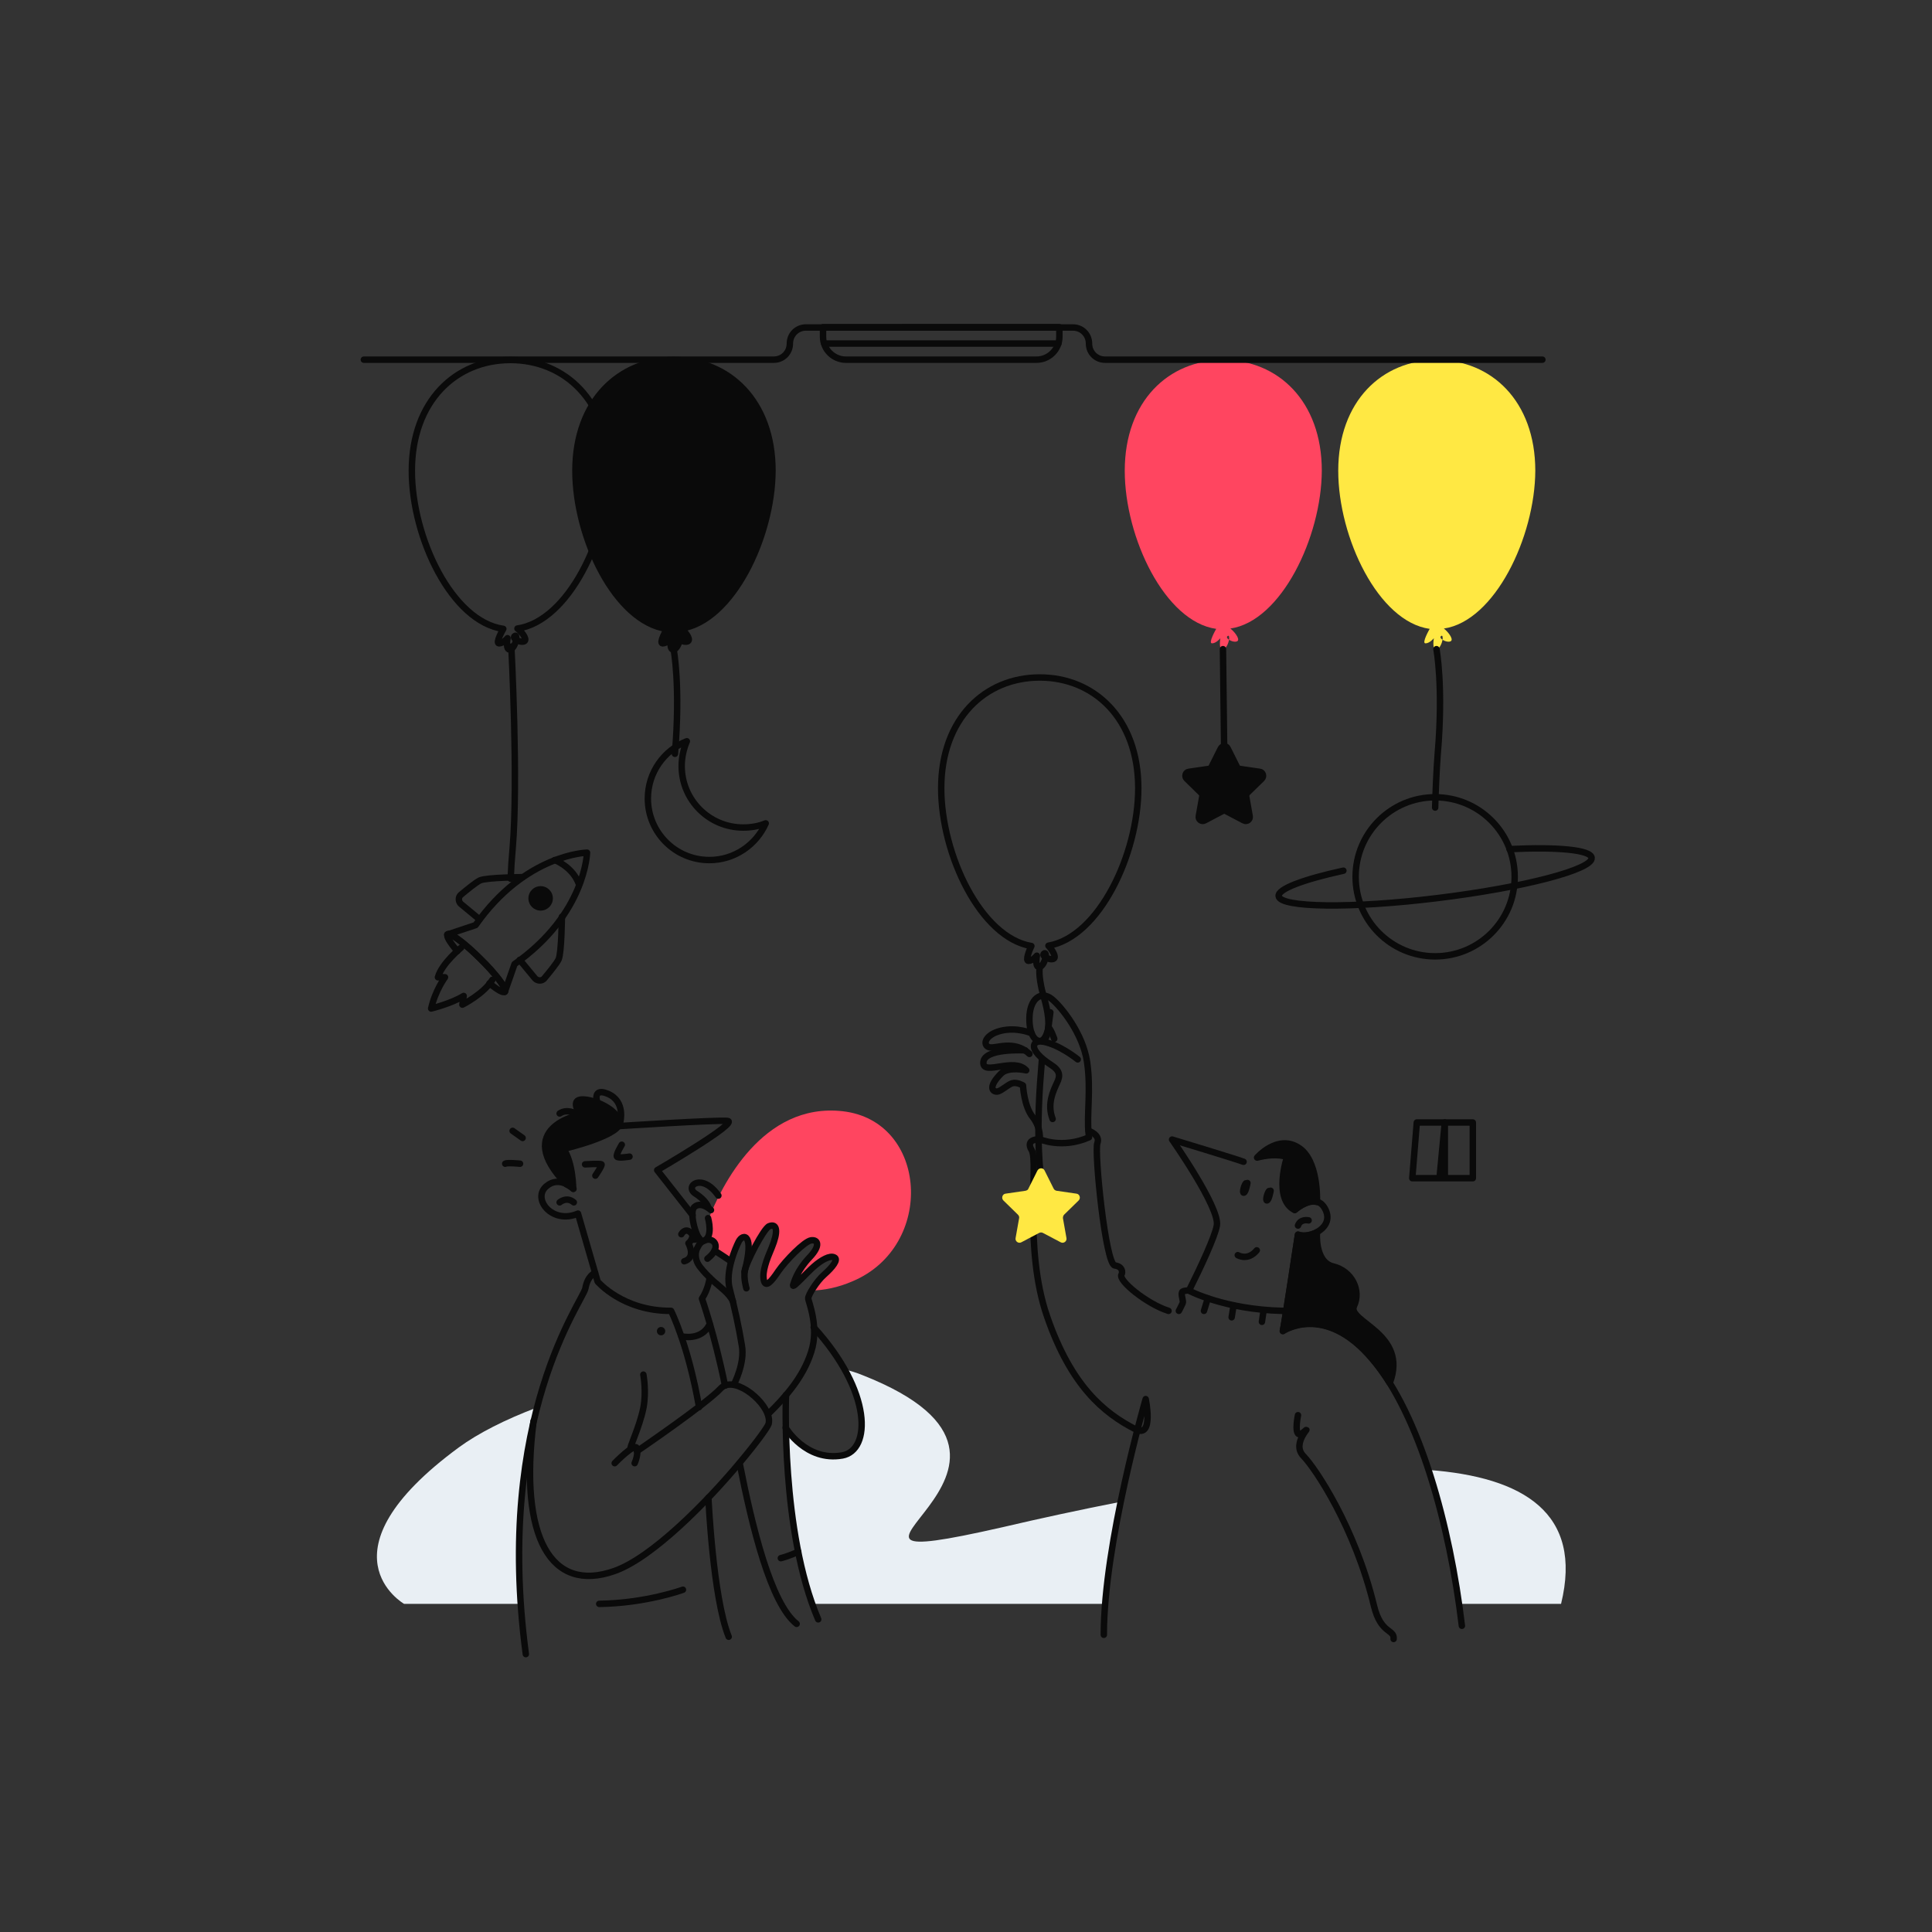 <svg xmlns="http://www.w3.org/2000/svg" xmlns:xlink="http://www.w3.org/1999/xlink" id="Illustration" x="0px" y="0px" viewBox="0 0 600 600" style="enable-background:new 0 0 600 600;" xml:space="preserve"><rect x="0" y="0" width="600" height="600" fill="#333333" stroke="none"/><style type="text/css">	.st0{fill:#E9EFF4;}	.st1{fill:#DAE7F2;}	.st2{fill:none;stroke:#0A0A0A;stroke-width:2;stroke-linecap:round;stroke-linejoin:round;stroke-miterlimit:10;}	.st3{fill:#0A0A0A;}	.st4{fill:#FF4560;}	.st5{fill:#FFE843;}	.st6{fill:#0A0A0A;stroke:#0A0A0A;stroke-width:2;stroke-linecap:round;stroke-linejoin:round;stroke-miterlimit:10;}	.st7{fill:#FFE843;stroke:#FFE843;stroke-width:2;stroke-linecap:round;stroke-linejoin:round;stroke-miterlimit:10;}	.st8{fill:none;stroke:#FFE843;stroke-width:2;stroke-linecap:round;stroke-linejoin:round;stroke-miterlimit:10;}	.st9{fill:#FFFFFF;stroke:#0A0A0A;stroke-width:2;stroke-linecap:round;stroke-linejoin:round;stroke-miterlimit:10;}	.st10{fill:none;stroke:#FF4560;stroke-width:2;stroke-linecap:round;stroke-linejoin:round;stroke-miterlimit:10;}	.st11{fill:#FFFFFF;}	.st12{fill:#FF4560;stroke:#FF4560;stroke-width:2;stroke-linecap:round;stroke-linejoin:round;stroke-miterlimit:10;}	.st13{fill:none;}</style><g>	<path class="st4" d="M261.7,345.1c-25-2.8-37.7,23.4-41.7,33.6c0.3,1.3,0.9,4.8-0.8,6.2c1.2,0.2,1.9,0.4,2.8,1.4  c0.9,1-0.6,1.2,0.4,2.4c0.7,0.8,3.8,2.7,4.6,3.2c0.7-2.9,1.9-5.3,2.4-6.4c1.4-2.6,4.7-2.5,2.1,8.2c1.2-3.5,5.8-12.4,7.4-13  c2.6-1,2.7,2,0.8,6.6c-1.6,4-3,7.5-2.5,10.1c0.5,2.5,2.3,0.6,4.5-2.7c2.2-3.2,8.1-9.3,10.2-9.6c2.1-0.3,3,1.6-0.4,5.2  c-3.9,4.2-4.8,7.5-5.2,8.7c-0.3,1.3,4.2-3.8,6.5-5.8c2.3-2,4.9-3.5,6.3-2.8s-0.6,3.1-3.1,5.3c-1.5,1.3-3.1,3.4-4,5.1  c3.9-0.1,8.2-0.9,12.8-2.9C290.6,387,288.2,348.1,261.7,345.1z"></path>	<path class="st0" d="M161.7,498.1h-36.2c0,0-27.6-15.8,17-48.6c6-4.4,14.5-8.7,24.3-12.4C162.7,452.4,159.9,472.6,161.7,498.1z"></path>	<path class="st0" d="M348,466.4c-2.1,10.2-4,21.5-4.8,31.7h-91c-1.8-5.1-3.2-10.6-4.3-16.1c-2.9-14.4-3.7-29.1-3.8-38.6  c0.3,0.4,6.5,10.6,17.6,8.6c6.9-1.2,8.7-12.4,0.7-26.7c1.9,0.5,3.6,1,5.3,1.7c73,28.6-32.2,64.5,43.6,47.3  C322.8,471.6,335.3,468.9,348,466.4z"></path>	<path class="st0" d="M484.8,498.1h-31.7c-2-14.1-5.2-28.6-9.5-41.6C473.1,458.7,491.7,469.9,484.8,498.1z"></path>	<g>		<path class="st2" d="M237.8,255.7c-3,6.7-9.7,11.4-17.5,11.4c-10.6,0-19.1-8.6-19.1-19.1c0-8.1,5-15,12.1-17.8   c-1,2.4-1.6,5-1.6,7.7c0,10.6,8.6,19.1,19.1,19.1C233.3,257,235.6,256.6,237.8,255.7z"></path>		<g>			<g>				<path class="st2" d="M160.7,195.2c1.1,0.8,3.1,3.2,2.2,3.9c-0.6,0.4-1.8,0.1-2.6-0.4c0.1-0.8,0-1.5-0.4-1.2     c-0.5,0.3-0.2,0.8,0.4,1.2c-0.2,1.1-0.9,2.7-1.8,3c-1.6,0.4-0.9-3.5-0.9-3.5s-1.3,1.6-2.6,1.6s1.3-4.5,1.3-4.5     c-15.9-2.2-28.4-28.3-28.4-49.1c0-21.7,13.7-34.4,30.6-34.4c16.9,0,30.6,12.7,30.6,34.4C189,166.8,176.5,192.9,160.7,195.2z"></path>				<path class="st2" d="M158.8,200.8c0,0,2.2,41.8,0.4,62.8c-0.3,3.3-0.5,6.4-0.6,9.3"></path>			</g>			<g>				<g>					<path class="st2" d="M156.9,307.7c0-1.3-3.2-5.5-7.7-9.9c-4.5-4.5-8.7-7.7-9.9-7.7l8.4-2.8c15.5-22.1,34.6-22.5,34.6-22.5      s-0.4,19.1-22.5,34.6L156.9,307.7z"></path>					<path class="st2" d="M162.3,272.4c0,0-11.1,0.1-13.2,1c-1.3,0.6-4.2,3-6,4.5c-0.8,0.7-0.8,2,0,2.8l5.8,4.8"></path>					<path class="st2" d="M174.5,284.7c0,0-0.1,11.1-1,13.2c-0.6,1.3-3,4.2-4.5,6c-0.7,0.8-2,0.8-2.8,0l-4.8-5.8"></path>					<circle class="st3" cx="167.9" cy="279" r="3.8"></circle>					<path class="st2" d="M152,305.4c2.5,2,4.3,3.1,4.8,2.6l0.1-0.3v0c0-1.3-3.2-5.5-7.7-9.9c-4.5-4.5-8.7-7.7-9.9-7.7h0l-0.3,0.1      c-0.5,0.5,0.8,2.5,3,5.2"></path>					<path class="st2" d="M138.9,290.2c0.1-0.1,0.2-0.1,0.3-0.1L138.9,290.2z"></path>					<path class="st2" d="M156.8,308l0.1-0.3C156.9,307.9,156.8,308,156.8,308z"></path>					<path class="st2" d="M172.3,267.1c0,0,5.6,2.1,7.5,7.5"></path>				</g>				<path class="st2" d="M143.2,294.3c0,0-6,4.9-7.2,9.2l2.2,0c0,0-3,4-4.3,9.7c0,0,6.2-1.5,10.1-3.9l-0.4,2.7c0,0,6.6-3.3,9.3-7.7"></path>			</g>			<g>				<path class="st2" d="M192.5,349.7c0,0,29.4-1.9,33.4-1.6s-21.8,15.3-21.8,15.3l11,14"></path>				<path class="st2" d="M178.1,369.2c0,0-4.3-4.2-8.3-0.9c-4.8,3.8,1.6,12.1,9.7,8.6l6.1,21.1c0,0,7.8,9.2,22.8,9.1     c0,0,5.3,10.4,8.7,29.9"></path>				<path class="st2" d="M173.8,373.4c0,0,2.2-1.9,4.4,0"></path>				<path class="st2" d="M184.8,395.3c0,0-2.3,0.8-3,4.8c-0.7,3.9-28.3,39.9-18.5,113.6"></path>				<path class="st2" d="M199.8,426.9c0,0,1,5.2,0,10.4c-1.3,6.3-4.6,12.7-3.9,12.6"></path>				<path class="st2" d="M190.9,454.4c0,0,6.4-6.6,6.9-4.6c0.5,2-0.7,4.6-0.7,4.6"></path>				<path class="st2" d="M165.7,441.3c-4.6,36.4,5.5,53.5,25.1,46.6c11.7-4.1,28.6-21.3,38.8-33.5c5.2-6.2,8.7-11,9.1-12.2     c1.3-5.1-8.6-14-13.6-11.9c-0.5,0.2-0.9,0.5-1.3,0.9c-4.3,4.7-26,19.5-26,19.5"></path>				<path class="st2" d="M227.9,430c0,0,3.5-6.6,2.5-12.1c-0.9-5.6-2.4-12.4-3.8-17.7c-1.4-5.3,1.8-12.6,2.8-14.6     c1.4-2.7,5-2.5,1.8,9.4"></path>				<path class="st2" d="M231.8,400.1c0,0-0.9-3-0.5-5.4c0.3-2.4,5.9-13.3,7.6-13.9c2.6-1,2.7,2,0.8,6.6c-1.7,4-3,7.5-2.5,10.1     s2.3,0.6,4.5-2.7c2.2-3.2,8.1-9.3,10.2-9.6c2.1-0.3,3,1.6-0.4,5.2c-3.9,4.1-4.8,7.5-5.2,8.7c-0.3,1.3,4.2-3.8,6.5-5.8     c2.3-2,4.9-3.5,6.3-2.8c1.4,0.6-0.6,3.1-3.1,5.3c-2.5,2.2-5,6.4-5,7.4c0,1,3.5,8.8,0.9,16.7c-2.5,7.9-8.1,14.1-13.4,19.3"></path>				<path class="st2" d="M227,391.7c-2-1.3-3.7-2.5-5.1-3.3"></path>				<path class="st2" d="M214.8,384.9c0,0,1.2,0.3,2.3-0.4"></path>				<path class="st2" d="M244.1,433.2c0,0-1.7,42.4,10,69.7"></path>				<path class="st2" d="M220.8,375.8c0,0-3-2.8-5.1-1c-1.9,1.5,0.7,11,2.6,10.6c3.4-0.8,1.6-7.1,1.6-7.1"></path>				<path class="st2" d="M227.6,404.1c-1.2-2.5-4-4.4-6-6.2c-2.2-2-3.1-3.1-4-4.2c-2-2.4-1.8-5-0.9-6.4c0.4-0.7,0.7-1.6,2.5-2.2     c2.4-0.8,5.2,2.1,0.5,5.8"></path>				<path class="st2" d="M211.6,383.3c0,0,1.1-2.1,2.8-0.6c1.7,1.5-0.6,3.4-0.6,3.4s2.5,4.5-1.3,5.6"></path>				<path class="st2" d="M181.7,361.6c0,0,4.8-0.3,5.1,0c0.3,0.3-1.9,3.5-1.9,3.5"></path>				<path class="st2" d="M193.1,355.5c0,0-1.9,3.1-1.5,3.7c0.3,0.6,3.9,0,3.9,0"></path>				<path class="st6" d="M175,356.8c3,4.3,3,12.4,3,12.4s-0.8-0.8-2.1-1.4c-17.1-17.6,4.3-21.6,4.3-21.6s-3-4.2,0-4.7     c3-0.5,10.7,2.3,12.2,6.6C193.9,352.4,175,356.8,175,356.8z"></path>				<path class="st2" d="M220.4,396.8c0,0-0.4,3.5-2.4,6.5c0,0,3.9,11,7.1,26.7c0,0.1,0,0.2,0.1,0.3"></path>				<path class="st2" d="M229.7,454.4c3.9,19.9,9.7,43.6,17.7,49.9"></path>				<path class="st2" d="M220,465.1c0,0,1.4,31.1,6.3,43.2"></path>				<path class="st2" d="M212.1,493.7c0,0-11.4,4.2-26,4.4"></path>				<path class="st2" d="M242.5,483.9c0,0,2.5-0.6,5.4-2"></path>				<path class="st2" d="M244,443.4c0,0,6.3,10.6,17.6,8.6c8.9-1.6,9.4-19.7-8.9-39.8"></path>				<path class="st2" d="M211.6,415c0,0,6.3,1.6,8.8-3.8"></path>				<path class="st2" d="M220,375.1c0,0-0.4-2.1-4-4.4c-3.6-2.3,2-6.7,7.1,0.6"></path>			</g>			<g>				<path class="st6" d="M211.5,195.2c1.1,0.8,3.1,3.2,2.2,3.9c-0.6,0.4-1.8,0.1-2.6-0.4c0.2-0.8,0-1.5-0.4-1.2     c-0.5,0.3-0.2,0.8,0.4,1.2c-0.2,1.1-0.9,2.7-1.8,3c-1.6,0.4-0.9-3.5-0.9-3.5s-1.3,1.6-2.6,1.6s1.3-4.5,1.3-4.5     c-15.9-2.2-28.4-28.3-28.4-49.1c0-21.7,13.7-34.4,30.6-34.4c16.9,0,30.6,12.7,30.6,34.4C239.8,166.8,227.3,192.9,211.5,195.2z"></path>				<path class="st2" d="M209.2,201.6c0,0,2.2,11.5,0.4,32.5"></path>			</g>			<g>				<path class="st5" d="M448.4,195.2c1.1,0.8,3.1,3.2,2.2,3.9c-0.6,0.4-1.8,0.1-2.6-0.4c0.1-0.8,0-1.5-0.4-1.2     c-0.5,0.3-0.2,0.8,0.4,1.2c-0.2,1.1-0.9,2.7-1.8,3c-1.6,0.4-0.9-3.5-0.9-3.5s-1.3,1.6-2.6,1.6s1.3-4.5,1.3-4.5     c-15.9-2.2-28.4-28.3-28.4-49.1c0-21.7,13.7-34.4,30.6-34.4c16.9,0,30.6,12.7,30.6,34.4C476.7,166.8,464.2,192.9,448.4,195.2z"></path>				<path class="st2" d="M446.1,201.6c0,0,2.2,11.5,0.4,32.5c-0.4,5-0.7,12.7-0.8,16.7"></path>			</g>			<g>				<path class="st4" d="M382.1,195.2c1.1,0.8,3.1,3.2,2.2,3.9c-0.6,0.4-1.8,0.1-2.6-0.4c0.1-0.8,0-1.5-0.4-1.2     c-0.5,0.3-0.2,0.8,0.4,1.2c-0.2,1.1-0.9,2.7-1.8,3c-1.6,0.4-0.9-3.5-0.9-3.5s-1.3,1.6-2.6,1.6s1.3-4.5,1.3-4.5     c-15.9-2.2-28.4-28.3-28.4-49.1c0-21.7,13.7-34.4,30.6-34.4c16.9,0,30.6,12.7,30.6,34.4C410.4,166.8,397.9,192.9,382.1,195.2z"></path>				<line class="st2" x1="379.8" y1="201.6" x2="380.2" y2="234.8"></line>				<path class="st6" d="M381.3,232.5l2.8,5.6c0.2,0.4,0.5,0.6,0.9,0.7l6.2,0.9c1,0.1,1.4,1.4,0.7,2.1l-4.5,4.4     c-0.3,0.3-0.4,0.7-0.4,1.1l1.1,6.2c0.2,1-0.9,1.8-1.8,1.3l-5.5-2.9c-0.4-0.2-0.8-0.2-1.2,0l-5.5,2.9c-0.9,0.5-2-0.3-1.8-1.3     l1.1-6.2c0.1-0.4-0.1-0.8-0.4-1.1l-4.5-4.4c-0.7-0.7-0.3-2,0.7-2.1l6.2-0.9c0.4-0.1,0.8-0.3,0.9-0.7l2.8-5.6     C379.6,231.5,380.9,231.5,381.3,232.5z"></path>			</g>			<path class="st2" d="M334.7,329c0,0-5.5-4.5-10.7-5.5c-3.5-0.6-5,2.4,2.4,7.2c2.8,1.8,3,3.3,1.8,5.7c-1.1,2.4-3.1,6.5-1.3,11.1"></path>			<path class="st2" d="M327.4,322.6c0,0-0.9-2.7-1.8-3.6c0,0-0.5,3.3-2,4.1c-1.5,0.8-4-1-3.9-7c0.1-5.9,3.6-8.6,7-5.8    c3,2.5,9.6,10.7,10.9,19.5c1.3,8.8-0.2,16.5,0.5,22.5"></path>			<path class="st2" d="M325.6,319c0,0,0.4-3.3,0.6-4.6"></path>			<path class="st2" d="M320.4,320.9c0,0-4.5-2-9.5-0.8c-5,1.2-5.8,4.4-3.8,5.1c1.9,0.7,7.7-2.5,12.6,2.1"></path>			<path class="st2" d="M318.4,326.2c0,0-13.3-0.8-13,4c0.2,3.8,9.6-1.9,13.3,2.2c0,0-5.5-1.3-7.8,1c-3.9,3.9-2.9,5.6-1.3,5.6    c1.2,0,3.5-2.3,4.8-2.6c1.5-0.4,3.3,0.7,3.3,0.7s0.3,6.4,3,9.8c2.7,3.4,2.2,7.1,2.2,7.1"></path>			<path class="st2" d="M338.1,351.2c0,0,3.7,1.2,2.7,3.8s2.5,37.6,5.4,38c2.4,0.3,2.5,2.1,2.1,2.8c-1.2,1.8,7.9,9.2,14.6,11.3"></path>			<path class="st2" d="M402.1,375.7c0,0,6.4-5.6,9.3-0.5c3.4,5.9-4.5,9.6-8.3,8.2c0,0-4.2,27.8-4.7,29.9c0,0,13-8.9,27.8,8.7    s24.1,51.9,27.8,82.9"></path>			<path class="st2" d="M366.1,407.1c0,0,0.5-0.9,1.2-2.4c0.3-0.6-0.6-2.6-0.2-3.4c0.4-0.7,2-0.2,2.4-1c3.3-6.6,7.8-16.2,8.4-19.7    c1-5.5-13.9-26.7-13.9-26.7s19.5,5.9,22.2,6.9"></path>			<path class="st2" d="M406.4,379c0,0-2.5-0.6-3.3,1.6"></path>			<path class="st2" d="M403.1,439.5c0,0-1.7,8.2,1.7,5.3c3.4-2.9-4.1,3.2,0,7.4c3.7,3.8,16,22.1,21.9,46.5    c2.1,8.8,6.4,7.2,6.1,10.3"></path>			<path class="st2" d="M342.8,507.7c0-28.3,13-73.2,13-73.2s2.6,12.3-3.1,9.4c-10-5.1-20.1-13.6-27.5-35    c-7.4-21.3-2.6-48.1-4.8-51.7c-2.2-3.6,2.5-3.4,2.5-3.4s6.9,3.1,15.3-0.6"></path>			<path class="st6" d="M409,373.3c-3.1-0.9-6.9,2.5-6.9,2.5c-6.8-3.4-2.4-16.5-2.4-16.5c-3-1-6.6-0.5-9.3,0.2c0,0,6.2-7.2,12.7-3.2    C409.5,360.1,409,372.8,409,373.3z"></path>			<path class="st6" d="M431.6,429.5c-1.7-2.7-3.5-5.2-5.4-7.4c-14.8-17.6-27.8-8.7-27.8-8.7c0.5-2.1,4.7-29.9,4.7-29.9    c1.6,0.6,4,0.3,5.9-0.8c0,0-0.8,9.2,5,10.6c5.8,1.4,8.8,7.4,6.5,12.3C418.2,410.5,437.5,414.1,431.6,429.5z"></path>			<circle class="st3" cx="205.3" cy="413.4" r="1.3"></circle>			<path class="st2" d="M384.4,389.8c0,0,3.1,1.9,5.9-1.5"></path>			<path class="st2" d="M192.6,348.6c0,0,1.8-6.5-3.8-8.9s-3.3,4.2-1.9,4.5"></path>			<path class="st2" d="M179.8,346.3c0,0-3.4-2.3-6-0.5"></path>			<g>				<path class="st2" d="M325.6,293.7c1.1,1.2,2.5,3.4,1.7,4c-0.6,0.4-1.8,0.1-2.6-0.4c0.2-0.8,0-1.5-0.4-1.2     c-0.5,0.3-0.2,0.8,0.4,1.2c-0.2,1.2-0.9,2.7-1.8,3c-1.6,0.4-0.9-3.5-0.9-3.5s-1.3,1.6-2.6,1.6c-1,0,0.2-3.2,0.9-4.6     c-15.7-2.6-28-28.4-28-49c0-21.7,13.7-34.4,30.6-34.4c16.9,0,30.6,12.7,30.6,34.4C353.5,265.3,341.3,291,325.6,293.7z"></path>				<path class="st2" d="M323.6,328.8c-0.1,1.3-0.2,2.6-0.3,3.9c-1.8,21,0,33.2,0,33.2"></path>				<path class="st2" d="M322.9,300.2c0,0-0.4,1.9,0.4,5.9c0.5,2.9,2.3,7.2,2.3,11.8c0,2-0.3,4.4-1.7,5.6"></path>				<path class="st5" d="M324.4,363.5l2.8,5.6c0.2,0.4,0.5,0.6,0.9,0.7l6.2,0.9c1,0.1,1.4,1.4,0.7,2.1l-4.5,4.4     c-0.3,0.3-0.4,0.7-0.4,1.1l1.1,6.2c0.2,1-0.9,1.8-1.8,1.3l-5.5-2.9c-0.4-0.2-0.8-0.2-1.2,0l-5.5,2.9c-0.9,0.5-2-0.3-1.8-1.3     l1.1-6.2c0.1-0.4-0.1-0.8-0.4-1.1l-4.5-4.4c-0.7-0.7-0.3-2,0.7-2.1l6.2-0.9c0.4-0.1,0.8-0.3,0.9-0.7l2.8-5.6     C322.7,362.6,324,362.6,324.4,363.5z"></path>			</g>			<g>				<circle class="st2" cx="445.7" cy="272.3" r="24.7"></circle>				<path class="st2" d="M468.8,263.7c14.9-0.7,25.2,0.2,25.5,2.7c0.4,3.6-20.9,9.2-47.8,12.5c-26.8,3.3-49,3-49.4-0.6     c-0.3-2.2,7.7-5.2,20.1-7.9"></path>			</g>			<g>				<path class="st6" d="M387.4,367.4c0,0-0.5,2.8-1.1,3c-0.6,0.2,0.1-2.4,0.6-2.9"></path>				<path class="st6" d="M394.6,369.8c0,0-0.5,2.8-1.1,3s0.1-2.4,0.6-2.9"></path>			</g>			<path class="st2" d="M369.2,400.8c0,0,11,5.9,29.2,6.3"></path>			<line class="st2" x1="375.1" y1="403.2" x2="373.9" y2="407.1"></line>			<line class="st2" x1="383.1" y1="405.4" x2="382.5" y2="409.1"></line>			<line class="st2" x1="392.4" y1="407.1" x2="391.9" y2="410.5"></line>		</g>		<path class="st2" d="M479,111.7h-32.9h-66.3h-36.6c-2.8,0-5-2.2-5-5v0c0-2.8-2.2-5-5-5h-82.9c-2.8,0-5,2.2-5,5v0c0,2.8-2.2,5-5,5   h-31.1h-50.8H113"></path>		<path class="st2" d="M321.9,111.7h-59.2c-3.9,0-7.1-3.2-7.1-7.1v-3H329v3C329,108.5,325.8,111.7,321.9,111.7z"></path>		<g>			<polygon class="st2" points="457.4,365.9 438.6,365.9 440,348.6 457.4,348.6    "></polygon>			<polygon class="st2" points="448.7,348.6 447.1,365.4 448.7,365.4    "></polygon>		</g>		<line class="st2" x1="256" y1="106.7" x2="328.7" y2="106.7"></line>		<path class="st2" d="M161.5,361.4c0,0-4-0.4-4.6,0"></path>		<line class="st2" x1="162.3" y1="353.4" x2="159.2" y2="351.2"></line>	</g></g></svg>